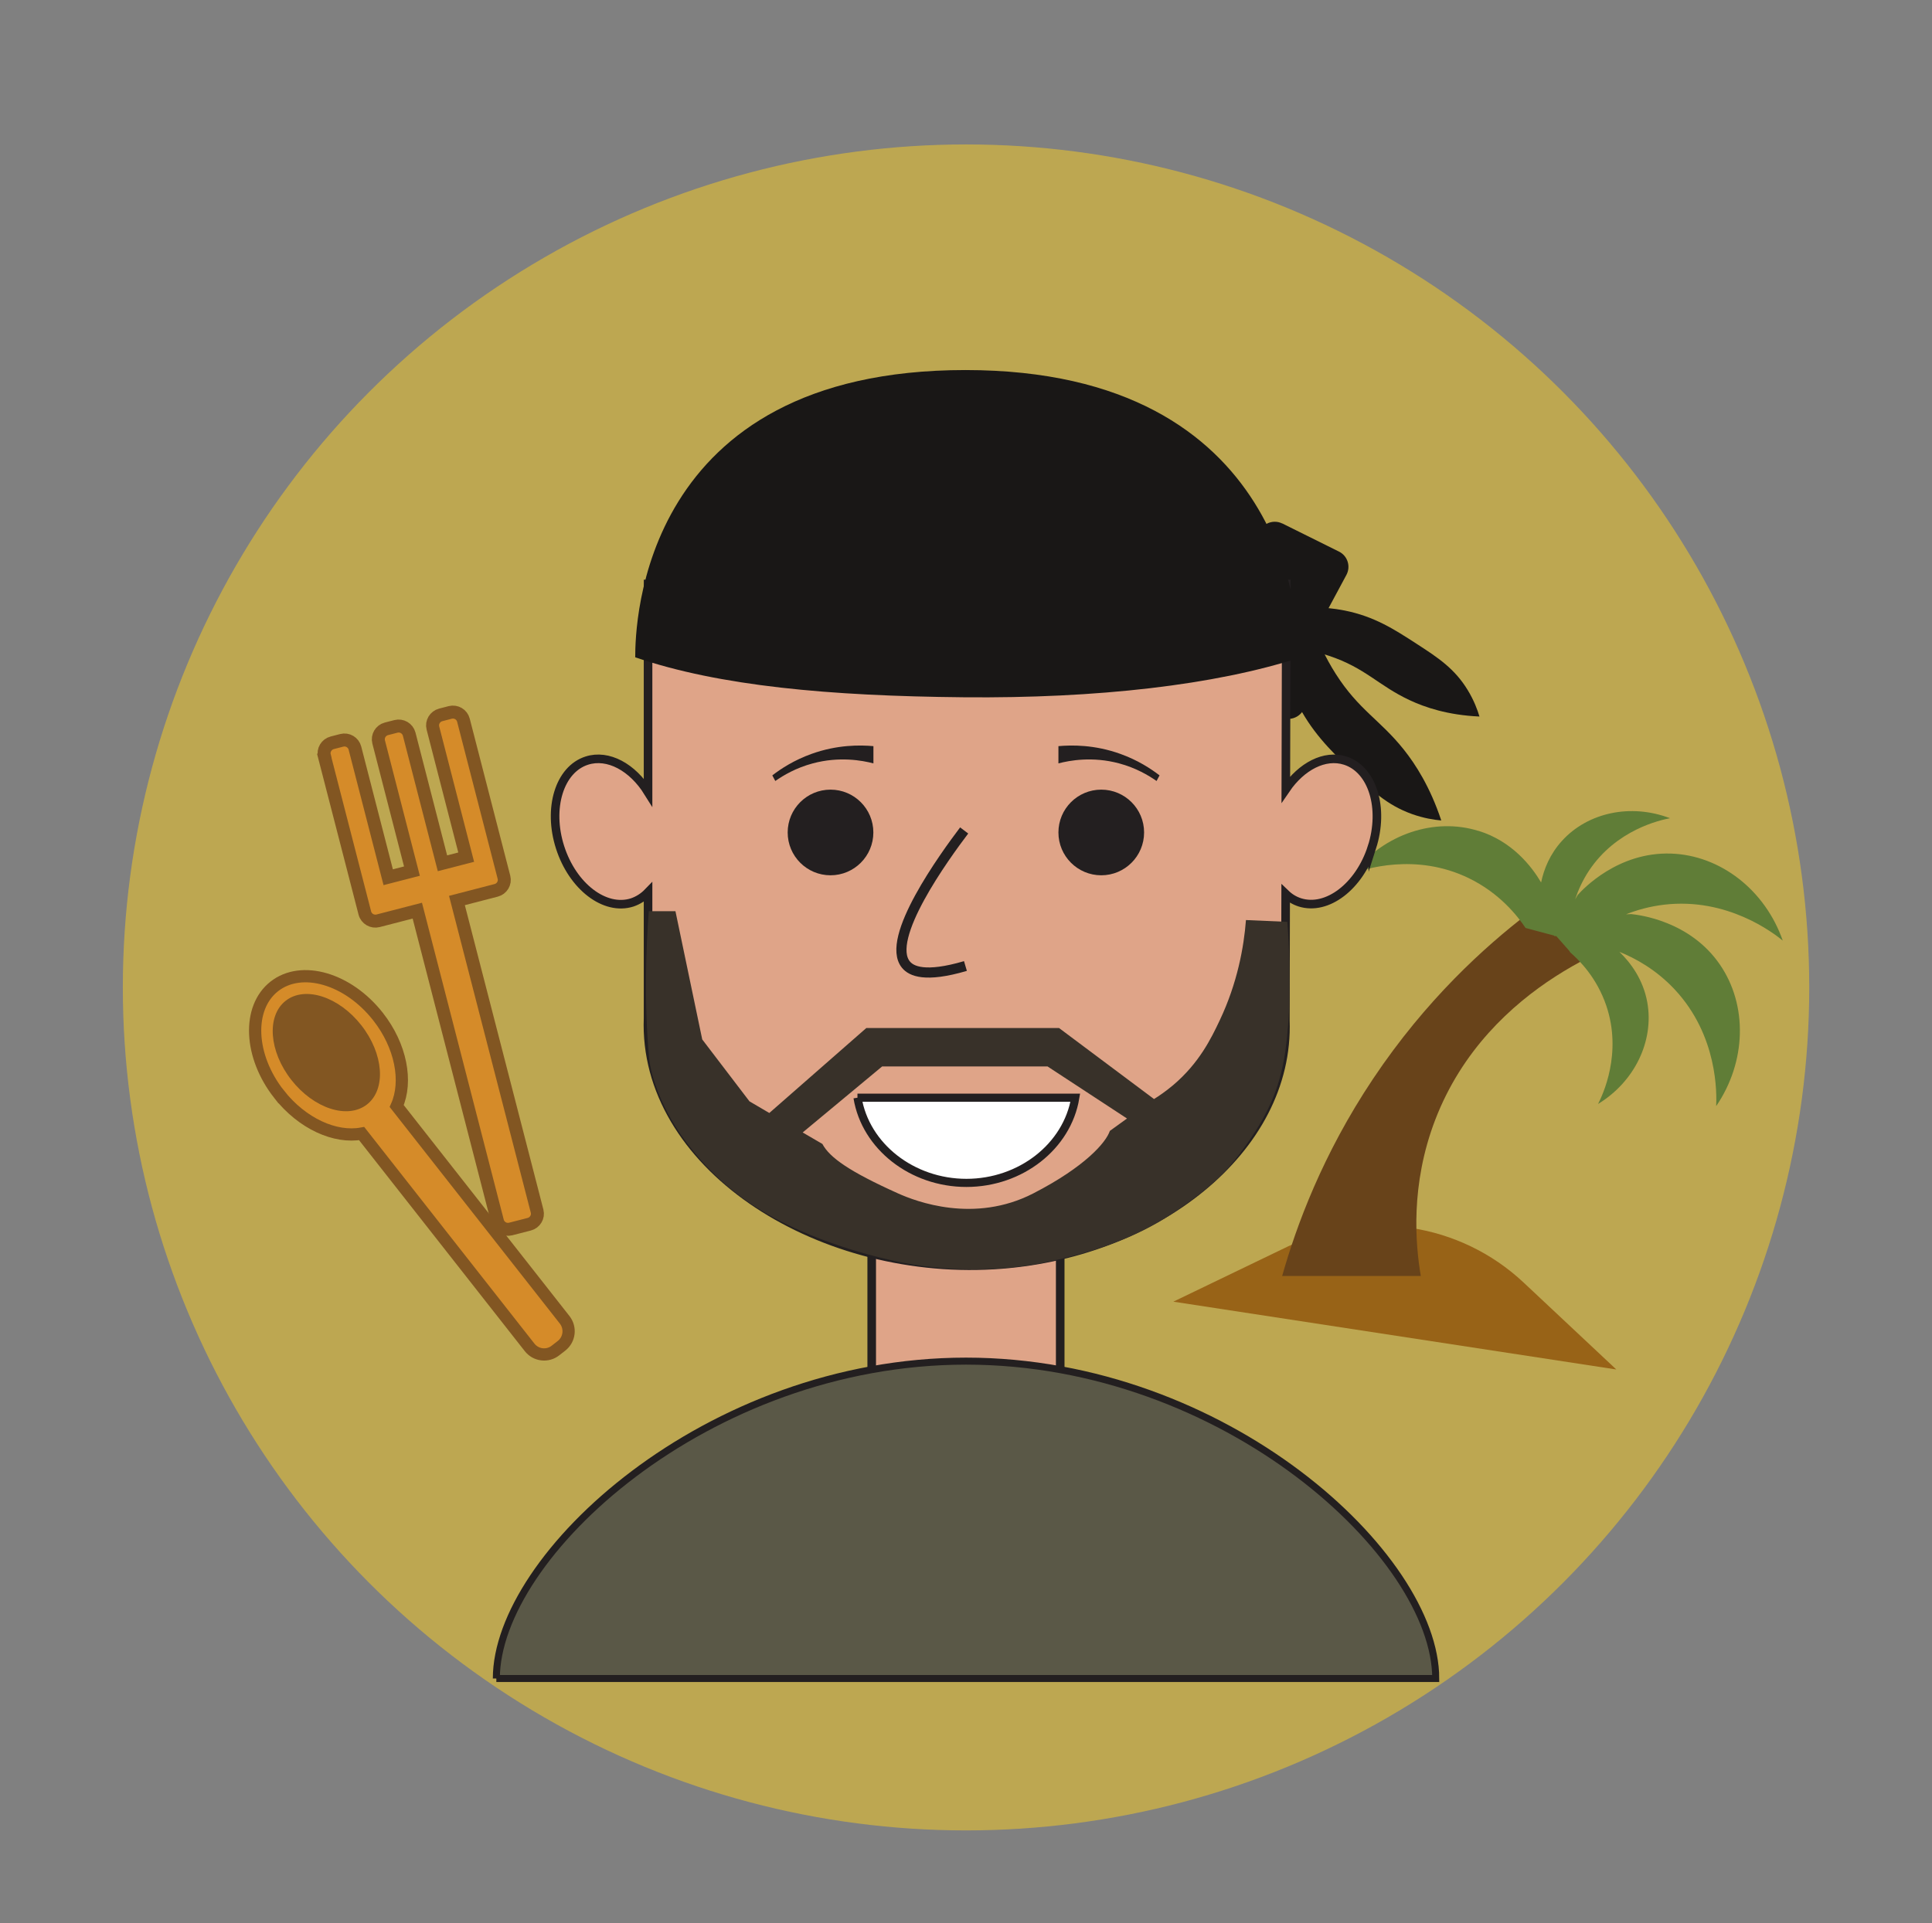 <?xml version="1.0" encoding="UTF-8"?>
<svg id="Layer_1" data-name="Layer 1" xmlns="http://www.w3.org/2000/svg" viewBox="0 0 258.89 257.77">
  <rect x="0" y="0" width="258.89" height="257.77" fill="#808080" stroke="none"/>
  <defs>
    <style>
      .cls-1 {
        fill: #68431a;
      }

      .cls-2 {
        fill: #231f20;
      }

      .cls-3 {
        fill: #986317;
      }

      .cls-4 {
        fill: #383129;
      }

      .cls-5 {
        stroke-width: 1.74px;
      }

      .cls-5, .cls-6, .cls-7, .cls-8, .cls-9, .cls-10 {
        stroke-miterlimit: 10;
      }

      .cls-5, .cls-7 {
        fill: #d58b29;
        stroke: #825622;
      }

      .cls-11 {
        fill: #825622;
      }

      .cls-12 {
        fill: #191716;
      }

      .cls-13 {
        fill: #bda751;
      }

      .cls-6 {
        fill: #5a5847;
        stroke-width: .94px;
      }

      .cls-6, .cls-8, .cls-9, .cls-10 {
        stroke: #231f20;
      }

      .cls-7 {
        stroke-width: 1.64px;
      }

      .cls-8 {
        fill: none;
        stroke-width: 1.36px;
      }

      .cls-14 {
        fill: #607d37;
      }

      .cls-9 {
        fill: #dfa488;
        stroke-width: 1.15px;
      }

      .cls-10 {
        fill: #fff;
        stroke-width: 1.09px;
      }
    </style>
  </defs>
  <circle class="cls-13" cx="129.45" cy="132.35" r="112.99"/>
  <path class="cls-5" d="M43.46,101.33l5.43,21.05c.2.77,1,1.24,1.77,1.04l5.26-1.36,10.74,41.63c.2.77.99,1.24,1.77,1.04l2.49-.64c.77-.2,1.25-.99,1.05-1.76l-10.74-41.63,5.25-1.36c.78-.2,1.25-.99,1.05-1.76l-5.43-21.05c-.2-.77-.99-1.24-1.77-1.04l-1.27.33c-.77.2-1.25.99-1.05,1.76l4.46,17.31-3.18.82-4.46-17.31c-.2-.77-1-1.24-1.77-1.04l-1.28.33c-.77.2-1.24.99-1.04,1.76l4.46,17.31-3.18.82-4.46-17.31c-.2-.77-.99-1.24-1.76-1.04l-1.28.33c-.77.2-1.25.99-1.05,1.76Z"/>
  <g>
    <path class="cls-7" d="M37.39,146.66c3.1,3.95,7.53,5.93,11.07,5.28l22.51,28.66c.84,1.07,2.39,1.26,3.46.42l.82-.64c1.07-.84,1.26-2.39.42-3.47l-22.51-28.66c1.46-3.28.59-8.05-2.51-12-4.01-5.1-10.23-6.91-13.89-4.04s-3.38,9.35.63,14.45Z"/>
    <ellipse class="cls-11" cx="43.74" cy="141.08" rx="5.95" ry="8.83" transform="translate(-77.8 57.14) rotate(-38.14)"/>
  </g>
  <g>
    <path class="cls-3" d="M216.59,183.56l-59.36-9.09,15.35-7.4c10.52-5.07,23.07-3.15,31.59,4.84l12.43,11.66Z"/>
    <path class="cls-1" d="M190.39,171.03c-.73-4.29-1.41-12.22,1.93-20.93,7.13-18.57,26.26-24.34,28.8-25.06l-16.46-2.52c-5.67,4.35-13.59,11.48-20.68,22.1-6.76,10.12-10.27,19.69-12.17,26.41h18.57Z"/>
    <path class="cls-14" d="M198.12,111.36c4.51,1.4,7.11,4.75,8.39,6.92.37-1.77,1.17-3.79,2.8-5.58,3.45-3.8,9.22-5.04,14.47-3.03-1.26.24-7.19,1.51-10.86,7.04-.87,1.32-1.45,2.63-1.85,3.84l.34-.59c.71-.79,5.39-5.79,12.51-5.55,6.59.22,12.59,4.85,14.97,11.66-1.28-1.04-7.44-5.8-15.9-4.81-1.93.23-3.63.71-5.1,1.29l.69-.03c1.06.11,7.87.9,11.89,6.77,3.73,5.44,3.56,13.01-.5,18.97.07-1.65.25-9.43-5.57-15.65-2.52-2.69-5.31-4.19-7.4-5.03,1.51,1.46,3.19,3.7,3.74,6.78.92,5.17-1.69,10.62-6.6,13.61.6-1.17,3.28-6.76,1.1-13.19-1.26-3.7-3.56-6.03-4.83-7.13l-.14-.22-1.71-1.94-.06-.02h-.26s.04-.06.04-.06l-3.85-1.03c-1.1-1.63-3.47-4.66-7.6-6.67-7.17-3.49-14.07-1.18-15.53-.66,4.21-5.28,10.93-7.51,16.81-5.68Z"/>
  </g>
  <g>
    <path class="cls-12" d="M171.83,70.16l7.59,3.77c1.16.57,1.61,1.99,1,3.13l-4.72,8.79c-.15.29-.25.6-.27.93l-.5,7.44c-.11,1.6-1.78,2.59-3.23,1.93l-8.11-3.71c-1.29-.59-1.74-2.2-.93-3.37l3.82-5.55c.19-.28.32-.6.37-.94l1.71-10.72c.24-1.52,1.89-2.37,3.27-1.69Z"/>
    <path class="cls-12" d="M172.99,81.6c1.66-.22,4.2-.36,7.19.23,3.98.8,6.59,2.48,9.69,4.49,2.83,1.83,5.07,3.31,6.82,6.2.83,1.37,1.3,2.64,1.56,3.52-4.26-.19-7.33-1.24-9.37-2.2-4.16-1.94-5.91-4.32-10.8-5.94-2.26-.75-4.22-1.02-5.53-1.13l.45-5.18Z"/>
    <path class="cls-12" d="M171.25,86.33c.3,1.82.93,4.57,2.43,7.62,2,4.07,4.45,6.46,7.36,9.31,2.66,2.6,4.79,4.64,8.16,5.85,1.6.57,2.98.78,3.93.86-1.49-4.5-3.46-7.54-5.02-9.5-3.18-3.99-6.04-5.31-9.12-10.15-1.43-2.24-2.29-4.27-2.8-5.64l-4.94,1.67Z"/>
  </g>
  <g>
    <rect class="cls-9" x="116.81" y="158.55" width="25.26" height="32.88"/>
    <path class="cls-9" d="M183.84,113.56c-1.68,5.25-6.01,8.55-9.66,7.39-.72-.23-1.36-.62-1.9-1.14l-.04,16.97c.61,17.32-17.62,31.54-39.12,32.78-23.99,1.4-47.01-13.65-46.28-33.1v-16.86c-.6.62-1.31,1.08-2.13,1.36-3.66,1.17-7.98-2.14-9.66-7.39-1.68-5.25-.08-10.45,3.58-11.62,2.86-.92,6.13.89,8.21,4.23v-27.91h85.53l-.07,27.52c2.1-3.08,5.22-4.72,7.96-3.84,3.66,1.17,5.26,6.37,3.58,11.62Z"/>
    <path class="cls-6" d="M66.51,224.98c0-16.44,28.18-42.54,62.94-42.54s62.94,26.1,62.94,42.54h-125.88Z"/>
    <circle class="cls-2" cx="111.29" cy="111.58" r="5.74"/>
    <circle class="cls-2" cx="147.57" cy="111.58" r="5.74"/>
    <path class="cls-2" d="M141.83,100.01v2.31c1.5-.39,4.54-.96,8.13,0,2.25.6,3.93,1.6,5.02,2.36l.4-.75c-1.18-.91-2.93-2.05-5.25-2.88-3.47-1.25-6.53-1.2-8.31-1.04Z"/>
    <path class="cls-2" d="M117.04,100.01v2.31c-1.5-.39-4.54-.96-8.13,0-2.25.6-3.93,1.6-5.02,2.36l-.4-.75c1.18-.91,2.93-2.05,5.25-2.88,3.47-1.25,6.53-1.2,8.31-1.04Z"/>
    <path class="cls-10" d="M114.9,147.13h29.19c-1.08,6.53-7.32,11.42-14.59,11.42s-13.52-4.89-14.59-11.42Z"/>
    <path class="cls-8" d="M129.2,111.31c-2.59,3.43-10.69,14.54-7.79,18,.7.84,2.52,1.77,7.96.17"/>
  </g>
  <path class="cls-4" d="M166.96,123.32c-.28,3.62-1.14,8.43-3.52,13.45-1.15,2.44-2.76,5.73-6.24,8.68-1,.84-1.9,1.45-2.56,1.86l-12.73-9.52h-25.82l-13,11.39-2.66-1.56-6.33-8.3-3.59-17.19h-3.57c-.36,4.77-.65,12,.03,19.57.24,2.68,1.78,7.04,4.78,11.11,2.92,3.97,6.19,6.93,10.28,9.45,3.94,2.43,10.71,5.31,18.75,6.94,9.08,1.83,16.84.52,19.31,0,6.43-1.36,11.96-3.2,16.94-6.51,5.47-3.64,7.4-5.68,9.75-8.94,2.79-3.88,4.7-7.48,5.47-12.94.55-3.88.82-9.95.25-17.25l-5.54-.24ZM148.72,151.58c-.5,1.53-3.3,4.8-10.26,8.38-7.91,4.07-15.72,1.08-18.12,0-6.49-2.92-9.16-4.79-10.14-6.63l-2.64-1.54,10.65-8.85h22.16l10.65,6.98-2.3,1.66Z"/>
  <path class="cls-12" d="M85.12,88.1c11.27,3.86,26.05,5.19,43.97,5.36,17.93.17,33.73-1.64,45.04-5.3,0-4.11-1.23-38.56-44.77-38.56s-44.24,34.12-44.24,38.49Z"/>
</svg>